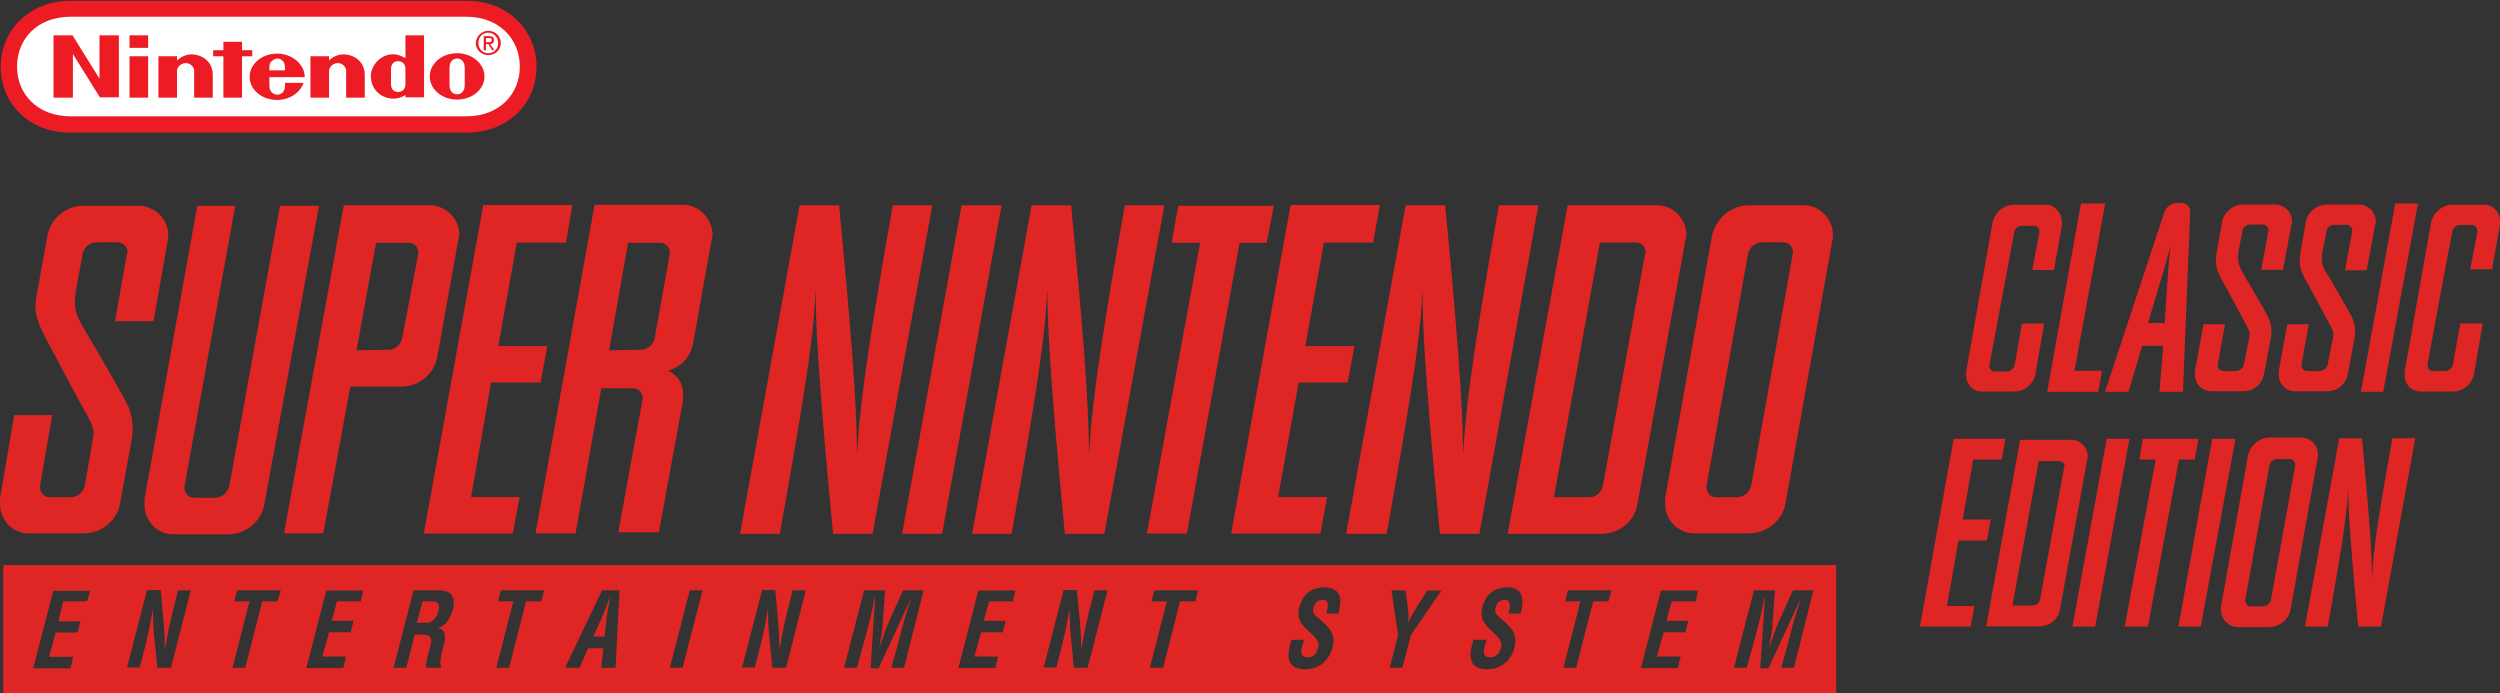 <?xml version="1.0" encoding="UTF-8" standalone="no"?>
<!-- Generator: Adobe Illustrator 26.0.0, SVG Export Plug-In . SVG Version: 6.00 Build 0)  -->

<svg
   version="1.1"
   id="Capa_1"
   x="0px"
   y="0px"
   width="999.903"
   height="277.3"
   viewBox="0 0 999.903 277.3"
   xml:space="preserve"
   sodipodi:docname="c87817b85a7e9cccf4cd564739c3dcfd.svg"
   xmlns:inkscape="http://www.inkscape.org/namespaces/inkscape"
   xmlns:sodipodi="http://sodipodi.sourceforge.net/DTD/sodipodi-0.dtd"
   xmlns="http://www.w3.org/2000/svg"
   xmlns:svg="http://www.w3.org/2000/svg"
   xmlns:ns="&amp;ns_sfw;"><rect x="0" y="0" width="999.903" height="277.3" fill="#333333" stroke="none"/><defs
   id="defs80" />
<style
   type="text/css"
   id="style2">
	.st0{display:none;fill-rule:evenodd;clip-rule:evenodd;fill:#FEFEFE;}
	.st1{fill-rule:evenodd;clip-rule:evenodd;fill:#E02625;}
	.st2{fill:#E02625;}
	.st3{fill:none;stroke:#00F979;stroke-miterlimit:10;}
	.st4{fill:#ED1C24;}
	.st5{fill:#FFFFFF;}
</style>
<desc
   id="desc6">Created with Sketch.</desc>
<g
   id="Page-1">
	<g
   id="Clover2_ver04"
   transform="translate(-177,-72)">
		<g
   id="HEADER-GRAPHIC">
			<g
   id="SNES-CLASSIC-LOGO"
   transform="translate(177,72)">
				<path
   id="Fill-1"
   class="st0"
   d="M 181.6,48.3 H 21.9 C 8.4,48.3 0.2,38.2 0.2,26 0.2,13.6 8.4,3.8 21.9,3.8 h 159.7 c 13.5,0 21.7,9.9 21.7,22.2 -0.1,12.2 -8.2,22.3 -21.7,22.3" />
				<polygon
   id="Fill-37"
   class="st1"
   points="842.6,175.5 851.7,175.5 838,250.6 828.9,250.6 " />
				<polygon
   id="Fill-39"
   class="st1"
   points="884.8,175.5 894.1,175.5 880.2,250.6 871.3,250.6 " />
				<polygon
   id="Fill-41"
   class="st1"
   points="859.1,250.6 849.8,250.6 862.2,183.8 855.7,183.8 857,175.5 879.3,175.5 877.8,183.8 871.5,183.8 " />
				<polygon
   id="Fill-43"
   class="st1"
   points="800.6,183.8 789.2,183.8 785,207.8 796.2,207.8 794.7,216.2 783.3,216.2 778.7,242.4 789.7,242.4 788.2,250.6 767.9,250.6 781.4,175.5 802.1,175.5 " />
				<path
   id="Fill-45"
   class="st1"
   d="m 921.9,250.6 13.7,-75.3 h 9.1 c 3.8,40.3 4,50 4,57.4 0.2,-7.8 1.1,-19 8.2,-57.4 h 9.1 l -13.7,75.3 h -9.1 c -3.8,-40.3 -4,-48.7 -4,-56.1 -0.4,8.9 -1.3,17.7 -8.2,56.1 z" />
				<path
   class="st2"
   d="M 828.3,175.9 H 808 l -13.6,74.6 h 21.4 c 4.1,0 7.4,-2.9 8.1,-6.7 l 10.9,-60 c 0.1,-0.4 0.2,-0.8 0.2,-1.2 0,-3.7 -3,-6.7 -6.7,-6.7 z m -2.7,10.9 -9.6,52.8 c -0.3,1.5 -1.6,2.6 -3.1,2.6 h -8 l 10.5,-57.8 h 8.1 c 1.3,0 2.3,1 2.3,2.2 -0.1,-0.2 -0.1,-0.1 -0.2,0.2 z"
   id="path14" />
				<path
   class="st2"
   d="m 920.5,175 h -12.8 c -4,0 -7.5,3 -8.5,6.8 l -10.9,60.9 c 0,0.4 0,0.9 0,1.3 0,3.7 3,6.8 6.7,6.8 h 12.6 c 4.2,0 7.7,-3 8.5,-6.8 L 927,183 c 0.1,-0.4 0.1,-0.8 0.1,-1.2 0.1,-3.7 -3,-6.8 -6.6,-6.8 z m -2.5,11.1 -9.7,53.8 c -0.4,1.5 -1.6,2.6 -3.3,2.6 h -4.8 c -1.2,0 -2.2,-1.1 -2.2,-2.3 V 240 l 9.7,-53.9 c 0.3,-1.4 1.6,-2.5 3.2,-2.5 h 4.9 c 1.2,0 2.2,1 2.2,2.2 0,0 0,0.1 0,0.3 z"
   id="path16" />
				<path
   id="Fill-51"
   class="st1"
   d="m 867.3,106.8 0.8,-8.4 -2.3,8.4 -6.7,22.4 h 6.7 z m -3.6,49.9 1.5,-18.4 h -8.4 l -5.5,18.4 H 842 v -0.2 L 865.6,85 c 0.8,-2.3 2.9,-3.8 5.1,-3.8 h 1.9 c 1.9,0 3.4,1.5 3.4,3.4 l -2.9,71.9 v 0.2 z" />
				<polygon
   id="Fill-53"
   class="st1"
   points="958,81.4 967.1,81.4 953.2,156.7 944.3,156.7 " />
				<polygon
   id="Fill-55"
   class="st1"
   points="829.7,148.3 840.7,148.3 839.2,156.7 818.8,156.7 832.3,81.4 842,81.4 " />
				<g
   id="Clip-58">
				</g>
				<path
   class="st1"
   d="M 993.7,81.9 H 981 v 0 h -0.2 c -4,0 -7.4,3 -8.4,6.8 l -10.6,59.9 v 1.5 c 0,3.8 2.7,6.5 6.5,6.5 H 981 v 0 c 4,0 7.4,-2.7 8.4,-6.5 l 3.6,-20.7 h -9 l -3,16.9 v 0 c -0.6,1.1 -1.7,2.1 -3,2.1 h -5 c -1.1,0 -2.1,-1 -2.1,-2.3 v -0.4 c 0,0 9.9,-53.6 10.1,-53.8 v 0 c 0.4,-1 1.5,-1.9 2.9,-1.9 h 4.9 c 1.1,0 2.1,1 2.1,2.3 v 0.4 l -2.9,15 h 8.7 l 3.2,-17.9 v -1.1 c 0.1,-3.7 -2.8,-6.8 -6.2,-6.8 z"
   id="path22" />
				<path
   class="st1"
   d="m 818.3,81.9 h -12.7 v 0 h -0.2 c -4,0 -7.4,3 -8.4,6.8 l -10.6,59.9 v 1.5 c 0,3.8 2.7,6.5 6.5,6.5 h 12.7 v 0 c 4,0 7.4,-2.7 8.4,-6.5 l 3.6,-20.7 h -8.9 l -3,17.1 v 0 c -0.6,1.1 -1.7,2.1 -3,2.1 h -4.9 c -1.1,0 -2.1,-1 -2.1,-2.3 V 146 l 9.9,-53 c 0,-0.4 0,-0.6 0.2,-0.8 v 0 c 0.4,-1 1.5,-1.9 2.9,-1.9 h 4.9 c 1.1,0 2.1,1 2.1,2.3 V 93 l -2.9,15 h 8.7 l 3.2,-17.9 v -1.3 c -0.2,-3.8 -2.8,-6.9 -6.4,-6.9 z"
   id="path24" />
				<path
   id="Fill-70"
   class="st1"
   d="m 897.7,110.3 c 1.5,2.7 8.6,14.4 9.5,16.7 1,1.9 1.7,5.3 1,8.4 l -2.7,14.4 c -0.8,3.8 -4,6.7 -8.4,6.7 h -12.5 c -4,0 -6.7,-3 -6.7,-6.7 v -1.3 l 3.4,-18.8 h 8.6 l -2.9,16.2 v 0.2 c 0,1.3 1,2.3 2.3,2.3 h 4.8 c 1.7,0 3,-1.1 3.4,-2.7 l 2.1,-10.6 c 0.4,-2.3 0,-3 -1.9,-6.5 -1.5,-2.7 -7.4,-13.9 -9.3,-17.1 -2.3,-4.4 -2.3,-6.5 -1.9,-10.1 l 2.3,-12.9 c 0.8,-3.8 4.4,-6.7 8.4,-6.7 h 12.7 c 3.6,0 6.8,2.9 6.8,6.7 0,0.4 0,0.8 -0.2,1.3 l -3.4,18.1 h -8.7 l 2.9,-15.6 v -0.4 c 0,-1 -1,-2.1 -2.3,-2.1 h -5 c -1.5,0 -2.9,1.1 -3,2.3 l -1.7,8.4 c -0.6,4.6 0.5,6.7 2.4,9.8" />
				<path
   id="Fill-72"
   class="st1"
   d="m 931.2,110.3 c 1.5,2.7 8.6,14.4 9.5,16.7 1,1.9 1.7,5.3 1,8.4 l -2.7,14.4 c -0.8,3.8 -4,6.7 -8.4,6.7 h -12.5 c -4,0 -6.7,-3 -6.7,-6.7 v -1.3 l 3.4,-18.8 h 8.6 l -2.9,16.2 v 0.2 c 0,1.3 1,2.3 2.3,2.3 h 4.8 c 1.7,0 3,-1.1 3.4,-2.7 l 2.1,-10.6 c 0.4,-2.3 0,-3 -1.9,-6.5 -1.5,-2.7 -7.4,-13.9 -9.3,-17.1 -2.3,-4.4 -2.3,-6.5 -1.9,-10.1 l 2.3,-12.9 c 0.8,-3.8 4.4,-6.7 8.4,-6.7 h 12.7 c 3.6,0 6.8,2.9 6.8,6.7 0,0.4 0,0.8 -0.2,1.3 l -3.4,18.3 h -8.7 l 2.9,-15.6 V 92 c 0,-1 -1,-2.1 -2.3,-2.1 h -4.9 c -1.5,0 -2.9,1.1 -3,2.3 l -1.7,8.4 c -0.8,4.5 0.2,6.6 2.3,9.7" />
			</g>
		</g>
	</g>
</g>
<g
   id="g68">
	<path
   class="st2"
   d="m 34.2,132.5 c 2.7,4.4 14.8,25.3 16.5,28.9 1.9,3.2 3,9.1 1.9,14.8 L 48,201.5 c -1.3,6.7 -7.2,11.8 -14.6,11.8 h -22 C 4.9,213.3 0,208 0,201.5 0,200.7 0,200 0,199.4 L 5.7,166 H 20.9 L 16,194.3 v 0.6 c 0,2.1 1.7,4 3.8,4 h 8.4 c 2.7,0 5.1,-1.9 5.7,-4.6 l 3.2,-18.4 c 0.8,-3.6 0.2,-5.5 -3,-11.2 -2.7,-4.6 -13.1,-24.3 -16.2,-30.2 -4,-7.8 -4.4,-11.2 -3,-17.7 L 19,94.1 c 1.3,-6.8 7.4,-11.8 14.4,-11.8 h 22.1 c 6.3,0 11.8,5.3 11.8,11.8 0,0.8 0,1.3 -0.2,2.1 l -5.7,32.3 H 46 l 4.8,-27.2 c 0.2,-0.4 0.2,-0.6 0.2,-0.6 0,-2.1 -1.9,-3.8 -4,-3.8 h -8.4 c -2.7,0 -4.9,1.9 -5.5,4.4 L 30.4,116 c -1.3,7.4 0.4,11 3.8,16.5 z"
   id="path32" />
	<path
   class="st2"
   d="m 73.8,194.5 v 0.6 c 0,2.1 1.7,4 3.8,4 H 86 c 2.7,0 4.9,-1.9 5.7,-4.6 L 112,82.3 h 15.6 l -21.9,119.6 c -1.3,6.7 -7.4,11.8 -14.4,11.8 H 69.2 c -6.3,0 -11.4,-5.3 -11.4,-11.8 0,-0.8 0,-1.5 0,-2.3 L 78.9,82.3 h 15.2 z"
   id="path34" />
	<path
   class="st2"
   d="m 206.7,97 -7.4,41.4 h 19.6 l -2.7,14.6 h -19.8 l -8,45.8 h 19.4 l -2.7,14.6 H 169.5 L 193.3,82 h 35.6 l -2.5,15 c 0,0 -19.7,0 -19.7,0 z"
   id="path36" />
	<path
   class="st2"
   d="M 296,213.5 319.8,82.1 h 15.8 c 6.8,70.2 7,87.3 7.2,100.4 0.6,-13.7 2.3,-33.1 14.3,-100.4 h 15.8 L 349,213.5 h -15.8 c -6.7,-70 -6.8,-84.8 -7,-97.9 -0.6,15.8 -2.3,30.8 -14.3,97.9 0.1,0 -15.9,0 -15.9,0 z"
   id="path38" />
	<path
   class="st2"
   d="m 400.6,82.1 -23.8,131.4 h -16 L 384.6,82.1 Z"
   id="path40" />
	<path
   class="st2"
   d="M 458.7,213.5 480,97.1 h -11.4 l 2.7,-14.8 h 38.2 l -2.9,14.8 h -10.8 l -21.1,116.3 h -16 z"
   id="path42" />
	<path
   class="st2"
   d="m 529.5,97 -7.4,41.4 h 19.6 L 539,153 h -19.6 l -8.2,45.8 h 19.6 l -2.7,14.6 H 492.4 L 516.2,82 h 35.7 l -2.7,15 c 0,0 -19.7,0 -19.7,0 z"
   id="path44" />
	<path
   class="st2"
   d="M 388.8,213.5 412.6,82.1 h 15.8 c 6.8,70.2 7,87.3 7.2,100.4 0.6,-13.7 2.3,-33.1 14.3,-100.4 h 15.8 l -24,131.4 h -15.8 c -6.7,-70 -6.8,-84.8 -7,-97.9 -0.8,15.8 -2.3,30.8 -14.3,97.9 z"
   id="path46" />
	<path
   class="st2"
   d="M 538.4,213.5 562.2,82.1 H 578 c 6.8,70.2 7,87.3 7.2,100.4 0.6,-13.7 2.3,-33.1 14.3,-100.4 h 15.8 l -23.6,131.4 h -15.8 c -6.7,-70 -6.8,-84.8 -7,-97.9 -0.6,15.8 -2.3,30.8 -14.3,97.9 0,0 -16.2,0 -16.2,0 z"
   id="path48" />
	<g
   id="g54">
		<polygon
   class="st2"
   points="113.5,213.3 113.5,213.5 113.5,213.3 "
   id="polygon50" />
		<path
   class="st2"
   d="m 171.9,82.1 h -34.4 l -23.9,131.2 h 15.7 l 10.8,-58.7 h 20.5 c 7.2,0 13.1,-5.1 14.3,-12 L 183.3,96 c 0.2,-0.8 0.4,-1.3 0.4,-2.1 0,-6.4 -5.4,-11.8 -11.8,-11.8 z m -4.6,19.4 -6.5,34 c -0.6,2.5 -2.9,4.4 -5.5,4.4 l -12.7,0.2 7.8,-43 h 13.1 c 2.1,0 3.8,1.7 3.8,3.8 0,0.1 0,0.4 0,0.6 z"
   id="path52" />
	</g>
	<path
   class="st2"
   d="m 273,81.9 h -35.2 l -23.6,131.4 h 16 l 10.3,-58 h 12.7 c 2.1,0 3.8,1.7 3.8,3.8 0,0.2 0,0.4 0,0.6 l -9.7,53.2 h 16.2 l 9.5,-51.7 c 0.2,-0.8 0.2,-1.5 0.2,-2.1 0.4,-4.8 -1.7,-9.1 -6.1,-10.8 5.3,-1.5 9.1,-5.5 10.1,-11 L 284.6,96 c 0.2,-1 0.4,-1.5 0.4,-2.3 -0.2,-6.4 -5.5,-11.8 -12,-11.8 z m -5.1,19.6 -6.1,34 c -0.6,2.5 -2.9,4.4 -5.5,4.4 l -12.7,0.2 7.6,-43 h 12.7 c 2.3,0 4,1.7 4,3.8 0,0.1 0,0.2 0,0.6 z"
   id="path56" />
	<path
   class="st2"
   d="M 662.7,82.1 H 627 l -24,131.4 h 37.6 c 7.2,0 13.1,-5.1 14.3,-11.8 L 674.1,96 c 0.2,-0.8 0.4,-1.3 0.4,-2.1 0,-6.4 -5.3,-11.8 -11.8,-11.8 z m -4.7,19.2 -16.9,93 c -0.6,2.7 -2.9,4.6 -5.5,4.6 H 621.5 L 639.9,97 h 14.3 c 2.3,0 4,1.7 4,3.8 0,0 0,0.2 -0.2,0.5 z"
   id="path58" />
	<path
   class="st2"
   d="m 721.5,82.1 h -22.1 c -6.8,0 -12.9,5.1 -14.6,11.8 L 666,199.2 c 0,0.8 0,1.5 0,2.3 0,6.5 5.1,11.8 11.6,11.8 h 21.9 c 7.2,0 13.3,-5.1 14.6,-11.8 L 732.9,96 c 0.2,-0.8 0.2,-1.3 0.2,-2.1 0,-6.4 -5.3,-11.8 -11.6,-11.8 z m -4.4,19.2 -16.7,93 c -0.8,2.7 -2.9,4.6 -5.7,4.6 h -8.4 c -2.1,0 -3.8,-1.9 -3.8,-4 v -0.4 l 16.7,-93.2 c 0.6,-2.5 2.9,-4.4 5.5,-4.4 h 8.6 c 2.1,0 3.8,1.7 3.8,3.8 0,0.1 0,0.3 0,0.6 z"
   id="path60" />
	<path
   class="st2"
   d="m 241.8,254.6 1,-8.9 c 0.2,-1.3 0.6,-2.9 0.8,-4.4 0.2,-0.8 0.4,-2.5 0.4,-2.9 -0.2,0.8 -0.8,2.3 -1,2.9 -0.6,1.3 -1,2.9 -1.7,4.4 l -4,8.9 z"
   id="path62" />
	<path
   class="st2"
   d="m 173,240.5 h -4 l -2.3,8.6 h 4.2 c 1.7,-0.2 3.4,-1.3 4.4,-4.4 0.7,-3.4 -0.2,-4.2 -2.3,-4.2 z"
   id="path64" />
	<path
   class="st2"
   d="m 1.3,226 v 51.3 H 734.4 V 226 Z m 33.5,14.5 h -9.5 l -1.9,8 h 8.7 L 31,253 h -8.7 l -2.7,9.7 h 9.7 l -1.1,4.6 H 13.3 l 8,-31 h 14.8 z m 33.6,26.6 h -5.5 l -1.1,-11.2 c -0.4,-3.6 -0.6,-7.6 -0.6,-12.4 -0.6,2.7 -1,5.7 -1.7,8.9 -0.8,3 -1.3,6.1 -2.1,8.7 l -1.5,5.9 h -5.1 l 8,-31 h 5.5 l 1,11.4 c 0.4,3.6 0.6,7.4 0.6,12.4 0.6,-2.7 1.1,-5.9 1.7,-8.9 0.8,-2.9 1.3,-6.1 2.1,-8.7 l 1.5,-6.1 h 5.1 z M 111,240.5 h -6.1 l -6.8,26.6 H 93 l 6.8,-26.6 h -6.1 l 1.1,-4.4 h 17.5 z m 33.3,0 h -9.5 l -2.1,7.8 h 8.7 l -1.1,4.6 h -8.7 l -2.7,9.7 h 9.5 l -1.1,4.6 h -14.8 l 8,-31 h 14.8 z m 36.9,3 c -1,3.4 -2.7,7 -6.1,7.6 2.9,0.6 3.2,2.7 2.7,5.7 -0.4,1.3 -2.5,8.9 -1.3,9.7 l -0.2,0.6 h -5.9 c -0.2,-2.1 1,-5.9 1.5,-7.8 0.6,-1.9 1.1,-4.4 -0.6,-5.1 -1.3,-0.6 -2.9,-0.4 -4.4,-0.4 h -1 l -3.4,13.3 h -5.1 l 8,-31 h 10.1 c 4,0 7,1.7 5.7,7.4 z m 35.3,-3 h -6.1 l -6.8,26.6 h -5.1 l 6.8,-26.6 h -6.1 l 1.1,-4.4 h 17.3 z m 29.7,26.6 h -5.7 l 0.8,-7.8 h -6.1 l -3.4,7.8 H 226 l 14.8,-31 h 7 z m 26.8,0 h -5.1 l 8,-31 h 5.1 z m 41.4,0 h -5.5 l -1.1,-11.2 c -0.4,-3.6 -0.6,-7.6 -0.6,-12.4 -0.6,2.7 -1,5.7 -1.7,8.9 -0.8,3 -1.3,6.1 -2.1,8.7 l -1.5,5.9 h -5.1 l 8,-31 h 5.3 l 1,11.4 c 0.4,3.6 0.6,7.4 0.6,12.4 0.6,-2.7 1.1,-5.9 1.7,-8.9 0.8,-2.9 1.3,-6.1 2.1,-8.7 l 1.5,-6.1 h 5.3 z m 47.2,0 h -5.1 l 2.7,-9.7 c 1.5,-6.1 3.2,-12.4 5.3,-18.4 l -13.1,28.3 h -3.2 L 350,239 h -0.2 c -1.1,6.1 -2.7,12.4 -4.4,18.4 l -2.7,9.7 h -5.1 l 8,-31 h 8.4 l -1,14.4 c -0.2,2.5 -1,6.1 -1.3,8.6 1,-3 2.3,-6.5 3,-8.6 l 6.5,-14.4 h 8.2 z m 43.5,-26.6 h -9.5 l -2.1,7.8 h 8.7 l -1.1,4.6 h -8.7 l -2.7,9.7 h 9.5 l -1.1,4.6 h -14.8 l 8,-31 h 14.8 z m 29.9,26.6 h -5.5 l -1.1,-11.2 c -0.4,-3.6 -0.6,-7.6 -0.6,-12.4 -0.6,2.7 -1,5.7 -1.7,8.9 -0.8,3 -1.3,6.1 -2.1,8.7 l -1.5,5.9 h -5.1 l 8,-31 h 5.3 l 1.1,11.4 c 0.4,3.6 0.6,7.4 0.6,12.4 0.6,-2.7 1.1,-5.9 1.7,-8.9 0.8,-2.9 1.3,-6.1 2.1,-8.7 l 1.5,-6.1 h 5.3 z m 43.1,-26.6 H 472 l -6.8,26.6 h -5.3 l 6.8,-26.6 h -6.1 l 1.1,-4.4 h 17.5 z m 57.3,4.9 h -4.9 c 0.8,-2.7 1.1,-5.5 -1.5,-5.5 -1.7,0 -3,1 -3.6,2.9 -0.8,2.5 0.6,3.2 1.9,4.4 1.3,1.1 4,3.4 4.9,5.1 1.3,1.9 1.3,3.8 0.8,6.5 -1.5,5.9 -5.9,8.9 -11,8.9 -6.3,0 -7.6,-4 -6.1,-9.5 l 0.6,-2.3 h 5.1 l -0.6,1.9 c -1,3 -0.8,5.1 1.9,5.1 2.3,0 3.6,-1.1 4.2,-3.6 0.6,-1.9 0,-3 -1,-4.2 -2.1,-2.5 -5.1,-4.2 -6.3,-7.2 -0.6,-1.3 -0.6,-3 -0.2,-4.8 1.3,-5.3 4.8,-8.2 10.3,-8.2 8.3,0.3 6,7.5 5.5,10.5 z m 28.9,8.6 -3.4,13.1 h -5.1 l 3.4,-13.1 -2.7,-17.9 h 5.7 l 1,8.2 c 0.2,1.5 0.2,3 0,4.8 1,-2.5 2.3,-4.2 3.2,-5.9 l 4.4,-7 h 5.7 z m 43.9,-8.6 h -4.9 c 0.8,-2.7 1.1,-5.5 -1.5,-5.5 -1.7,0 -3,1 -3.6,2.9 -0.8,2.5 0.6,3.2 1.9,4.4 1.3,1.1 4,3.4 4.9,5.1 1.1,1.9 1.3,3.8 0.8,6.5 -1.5,5.9 -5.9,8.9 -11,8.9 -6.3,0 -7.6,-4 -6.1,-9.5 l 0.6,-2.3 h 5.3 l -0.6,1.9 c -1,3 -0.8,5.1 1.9,5.1 2.3,0 3.6,-1.1 4.4,-3.6 0.6,-1.9 0,-3 -1,-4.2 -2.1,-2.5 -4.9,-4.2 -6.3,-7.2 -0.6,-1.3 -0.6,-3 -0.2,-4.8 1.3,-5.3 4.8,-8.2 10.3,-8.2 7.7,0.3 5.8,7.5 5.1,10.5 z m 35.1,-4.9 h -6.1 l -6.8,26.6 h -5.1 l 6.8,-26.6 H 626 l 1.1,-4.4 h 17.5 z m 35,0 h -9.7 l -2.1,7.8 h 8.7 l -1.1,4.6 h -8.7 l -2.7,9.7 h 9.5 l -1.1,4.6 h -14.8 l 8,-31 h 14.8 z m 39.2,26.6 h -5.1 l 2.7,-9.7 c 1.5,-6.1 3.2,-12.4 5.3,-18.4 l -13.1,28.3 H 704 l 1.9,-28.3 h -0.2 c -1.1,6.1 -2.7,12.4 -4.4,18.4 l -2.7,9.7 h -5.1 l 8,-31 h 8.4 l -1,14.4 c -0.2,2.5 -1,6.1 -1.3,8.6 1,-3 2.3,-6.5 3,-8.6 l 6.5,-14.4 h 8.2 z"
   id="path66" />
</g>
<path
   class="st3"
   d="M 1.1,0"
   id="path70" />
<sodipodi:namedview
   bordercolor="#666666"
   borderopacity="1"
   gridtolerance="10"
   guidetolerance="10"
   id="namedview17"
   objecttolerance="10"
   pagecolor="#ffffff"
   showgrid="false"
   showguides="true"
   inkscape:pageshadow="2"
   inkscape:pageopacity="0.0"
   inkscape:pagecheckerboard="0">
	</sodipodi:namedview>
<g
   id="layer21"
   transform="translate(-77.129,-19)">
	<g
   id="g15310"
   transform="matrix(1.52,0,0,1.52,-40.089,-9.876)">
		<path
   id="path452"
   class="st4"
   d="m 95.7,53.9 c -11.1,0 -18.4,-7.8 -18.4,-17.3 0,-9.5 7.4,-17.4 18.4,-17.4 h 104.2 c 11,0 18.4,7.9 18.4,17.4 0,9.5 -7.4,17.3 -18.4,17.3 z" />
		<path
   id="path454"
   class="st5"
   d="m 95.7,23.4 c -8.8,0 -14.1,5.9 -14.1,13.1 0,7.2 5.3,13.1 14.1,13.1 h 104.1 c 8.8,0 14.1,-5.9 14.1,-13.1 0,-7.2 -5.4,-13.1 -14.1,-13.1 z" />
		<path
   id="path456"
   class="st4"
   d="m 111.2,28.3 v 3.3 h 4.9 v -3.3 z m -20,0 v 16.4 h 5.1 V 33.2 l 7.1,11.4 h 5 V 28.3 h -5.1 V 39.7 L 96.2,28.3 Z m 92.6,0 v 6 c -0.8,-0.4 -1.6,-0.9 -2.8,-1 -3.5,-0.3 -6.3,2.8 -6.3,5.7 0,3.8 2.9,5.2 3.4,5.4 1.7,0.8 3.8,0.8 5.7,-0.4 v 0.6 h 4.9 V 28.3 Z M 135.9,30 v 2.2 h -2.7 v 1.6 h 2.7 v 10.9 h 4.9 V 33.8 h 2.7 v -1.6 h -2.7 V 30 Z m 61.5,3 c -4,0 -7.2,2.7 -7.2,6.1 0,3.4 3.2,6.1 7.2,6.1 4,0 7.2,-2.7 7.2,-6.1 0,-3.3 -3.2,-6.1 -7.2,-6.1 z m -54.6,6.2 c 0,3.4 3.2,6.1 7.2,6.1 3.3,0 6.1,-1.9 7,-4.5 h -4.9 v 0.7 c 0,2 -1.3,2.4 -2,2.4 -0.7,0 -2.1,-0.4 -2.1,-2.4 v -2.2 h 9.3 c 0,-3.4 -3.3,-6.2 -7.3,-6.2 -3.9,0 -7.2,2.7 -7.2,6.1 z m -19.1,-4.3 v -1.1 h -4.9 v 10.9 h 4.9 v -7.1 c 0,-0.9 1,-2 2.3,-2 1.3,0 2.2,1.1 2.2,2 v 7.1 h 4.9 v -5.9 c 0,-4.3 -3.7,-5.5 -5.5,-5.5 -1.6,0 -2.9,0.7 -3.9,1.6 z m 40,0 v -1.1 h -4.9 v 10.9 h 4.9 v -7.1 c 0,-0.9 1,-2 2.3,-2 1.3,0 2.2,1.1 2.2,2 v 7.1 h 4.9 v -5.9 c 0,-4.3 -3.7,-5.5 -5.5,-5.5 -1.6,0 -3,0.7 -3.9,1.6 z m -52.5,-1.1 v 10.9 h 4.9 V 33.8 Z m 88.2,3 v 4.6 c 0,1.7 -1,2.4 -2,2.4 -1,0 -2,-0.7 -2,-2.4 v -4.6 c 0,-1.7 1,-2.4 2,-2.4 1,0 2,0.7 2,2.4 z m -49.3,-2.4 c 0.6,0 1.3,0.3 1.7,1 0.3,0.5 0.3,1.2 0.3,2.1 H 148 c 0,-1 0,-1.6 0.3,-2.1 0.5,-0.6 1.2,-1 1.8,-1 z m 31.8,0.7 c 0.8,0 1.9,0.4 1.9,2.1 v 3.9 c 0,1.7 -1.2,2.1 -1.9,2.1 -0.8,0 -1.9,-0.4 -1.9,-2.1 v -3.9 c 0,-1.7 1.1,-2.1 1.9,-2.1 z" />
		<path
   id="path476"
   class="st4"
   d="m 208.2,30.3 c 0,-1.5 -1.2,-2.7 -2.6,-2.7 -1.5,0 -2.6,1.1 -2.6,2.7 0,1.6 1.2,2.7 2.6,2.7 1.5,0 2.6,-1.1 2.6,-2.7 z m -2.6,-3.2 c 1.8,0 3.3,1.4 3.3,3.2 0,1.9 -1.5,3.2 -3.3,3.2 -1.8,0 -3.3,-1.4 -3.3,-3.2 0.1,-1.8 1.6,-3.2 3.3,-3.2 z m 0,3 c 0.5,0 0.9,0 0.9,-0.6 0,-0.5 -0.4,-0.5 -0.8,-0.5 H 205 v 1.1 z m -1.2,2.1 v -3.7 h 1.4 c 0.9,0 1.3,0.3 1.3,1.1 0,0.7 -0.4,1 -1,1 l 1.1,1.6 h -0.6 l -1,-1.6 H 205 v 1.6 z" />
	</g>
</g>
</svg>
